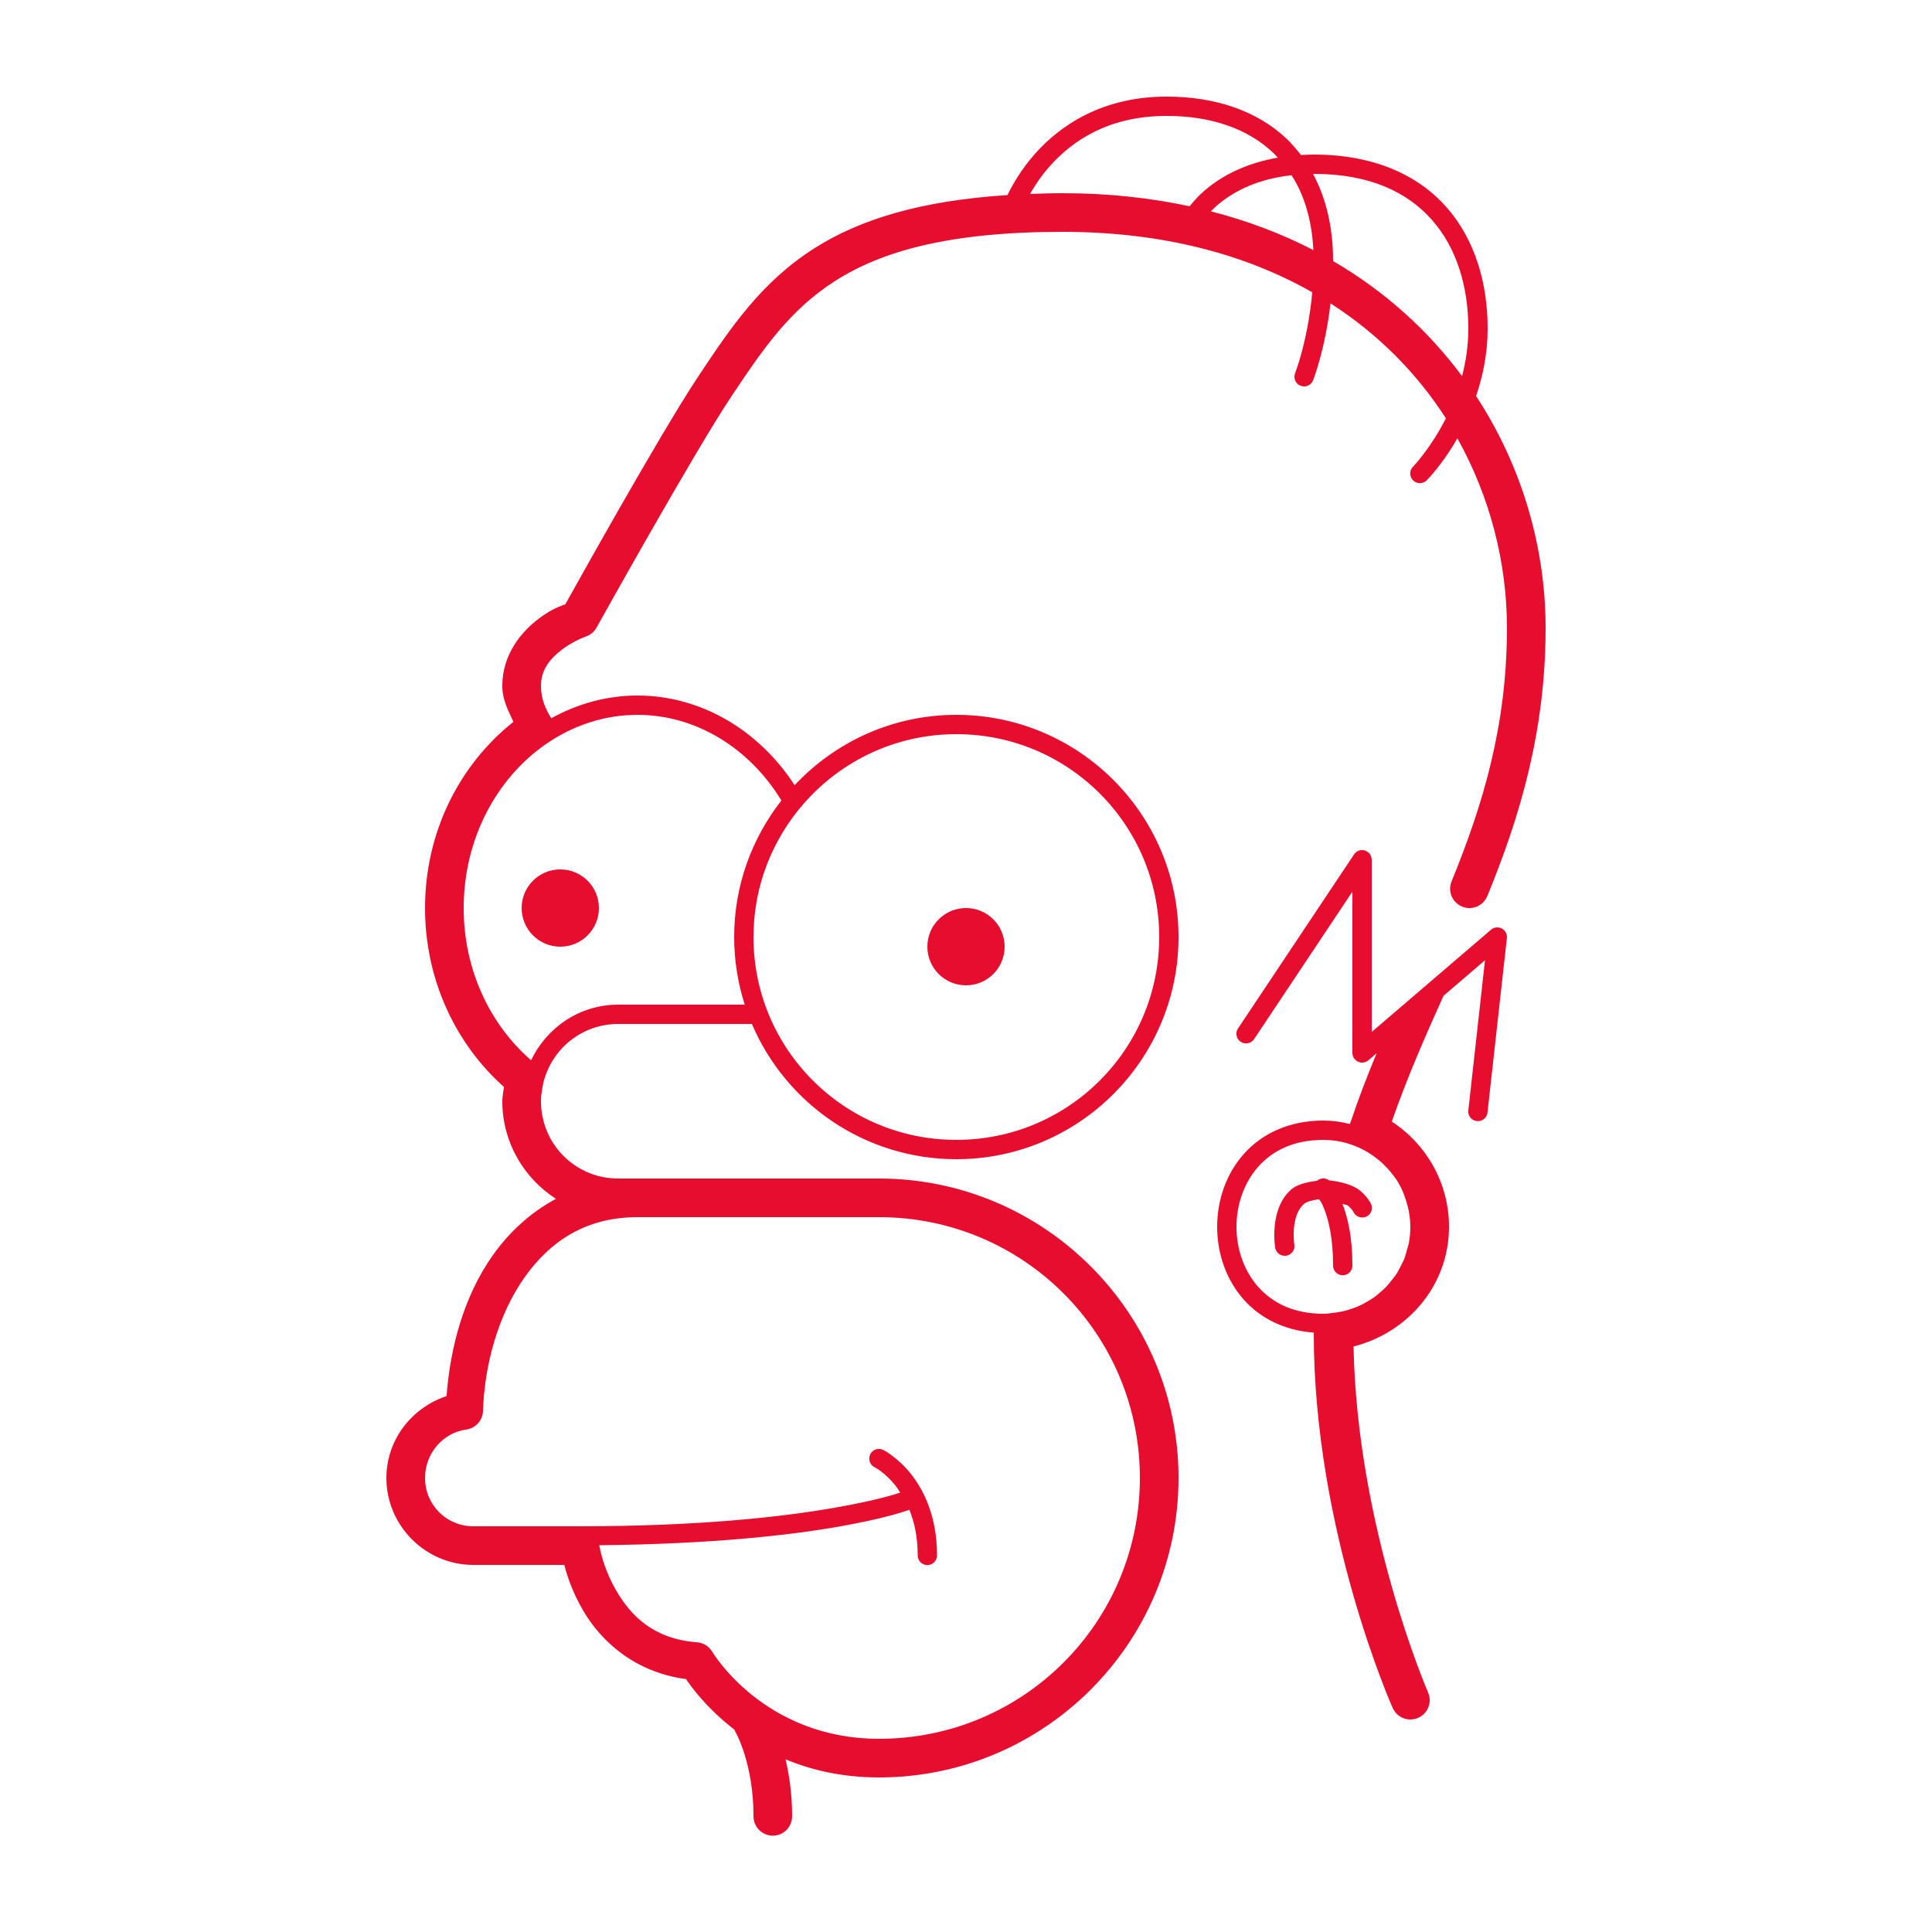 <?xml version="1.0" encoding="UTF-8"?> <svg xmlns="http://www.w3.org/2000/svg" xmlns:xlink="http://www.w3.org/1999/xlink" width="100pt" height="100pt" viewBox="0 0 100 100"> <g id="surface13915963"> <path style=" stroke:none;fill-rule:nonzero;fill:rgb(90.588%,5.098%,18.431%);fill-opacity:1;" d="M 60.383 5 C 57.062 5 54.879 6.484 53.574 7.957 C 52.871 8.75 52.426 9.527 52.145 10.098 C 47.637 10.387 44.508 11.359 42.176 12.836 C 39.379 14.605 37.785 17.02 36.168 19.445 C 34.125 22.512 29.453 30.938 29.262 31.277 C 28.98 31.387 28.582 31.5 27.898 32.012 C 27.008 32.68 26 33.852 26 35.5 C 26 36.238 26.316 36.785 26.574 37.363 C 23.812 39.555 22 43.031 22 47 C 22 50.738 23.602 54.051 26.086 56.262 C 26.055 56.504 26 56.738 26 57 C 26 59.117 27.109 60.98 28.777 62.051 C 27.445 62.766 26.336 63.793 25.488 65 C 24.004 67.113 23.305 69.73 23.113 72.262 C 21.312 72.859 20 74.52 20 76.5 C 20 78.973 22.027 81 24.5 81 L 29.207 81 C 29.367 81.617 29.641 82.43 30.184 83.363 C 31.09 84.914 32.816 86.551 35.512 86.91 C 35.723 87.23 36.539 88.391 38.008 89.523 C 38.023 89.562 38.043 89.598 38.062 89.637 C 38.062 89.637 39 91.238 39 94 C 38.996 94.359 39.184 94.695 39.496 94.879 C 39.809 95.059 40.191 95.059 40.504 94.879 C 40.816 94.695 41.004 94.359 41 94 C 41 92.867 40.852 91.879 40.66 91.062 C 41.992 91.617 43.594 92 45.5 92 C 54.047 92 61 85.047 61 76.5 C 61 67.953 54.047 61 45.5 61 L 32 61 C 31.723 61 31.453 60.973 31.191 60.922 C 29.625 60.602 28.398 59.375 28.082 57.809 C 28.027 57.547 28 57.277 28 57 C 28 56.781 28.027 56.57 28.062 56.363 C 28.078 56.281 28.09 56.199 28.109 56.117 C 28.109 56.105 28.113 56.098 28.113 56.086 C 28.527 54.316 30.102 53 32 53 L 38.918 53 C 40.668 57.113 44.75 60 49.5 60 C 55.844 60 61 54.844 61 48.5 C 61 42.156 55.844 37 49.5 37 C 46.195 37 43.227 38.406 41.129 40.641 C 39.27 37.773 36.25 36 33 36 C 31.445 36 29.918 36.41 28.535 37.176 C 28.531 37.168 28.527 37.16 28.523 37.156 C 28.211 36.668 28 36.125 28 35.5 C 28 34.648 28.492 34.07 29.102 33.613 C 29.707 33.156 30.316 32.949 30.316 32.949 C 30.555 32.871 30.754 32.707 30.875 32.488 C 30.875 32.488 35.918 23.426 37.832 20.555 C 39.449 18.129 40.855 16.043 43.25 14.527 C 45.641 13.008 49.117 12 55 12 C 60.207 12 64.504 13.184 67.922 15.129 C 67.695 17.641 67.035 19.316 67.035 19.316 C 66.969 19.48 66.996 19.668 67.105 19.809 C 67.219 19.949 67.395 20.02 67.57 19.996 C 67.75 19.969 67.898 19.852 67.965 19.688 C 67.965 19.688 68.59 18.098 68.867 15.703 C 71.379 17.316 73.367 19.363 74.84 21.652 C 74.047 23.215 73.148 24.145 73.148 24.145 C 73.016 24.273 72.965 24.457 73.008 24.633 C 73.055 24.809 73.191 24.945 73.367 24.992 C 73.543 25.035 73.727 24.984 73.855 24.855 C 73.855 24.855 74.645 24.066 75.434 22.688 C 77.137 25.742 78 29.145 78 32.5 C 78 37.547 76.758 41.648 75.133 45.621 C 74.922 46.133 75.168 46.715 75.68 46.926 C 76.188 47.137 76.773 46.891 76.984 46.379 C 78.66 42.289 80 37.875 80 32.5 C 80 28.355 78.789 24.145 76.402 20.5 C 76.75 19.473 77 18.305 77 17 C 77 14.656 76.348 12.406 74.875 10.73 C 73.402 9.059 71.109 8 68 8 C 67.77 8 67.555 8.012 67.336 8.023 C 67.109 7.727 66.867 7.445 66.602 7.188 C 65.066 5.734 62.898 5 60.383 5 Z M 60.383 6 C 62.703 6 64.594 6.668 65.91 7.918 C 65.992 7.992 66.062 8.078 66.141 8.16 C 64.531 8.438 63.363 9.055 62.566 9.684 C 62.121 10.035 61.812 10.379 61.574 10.676 C 59.543 10.242 57.355 10 55 10 C 54.414 10 53.863 10.02 53.316 10.039 C 53.562 9.609 53.871 9.129 54.32 8.621 C 55.484 7.305 57.355 6 60.383 6 Z M 68 9 C 70.891 9 72.848 9.941 74.125 11.391 C 75.402 12.844 76 14.844 76 17 C 76 17.891 75.875 18.715 75.676 19.469 C 73.957 17.148 71.727 15.102 69 13.512 C 69 13.508 69 13.504 69 13.5 C 69 11.758 68.633 10.246 67.965 9.004 C 67.977 9 67.988 9 68 9 Z M 66.852 9.07 C 67.508 10.094 67.902 11.387 67.98 12.945 C 66.367 12.109 64.594 11.434 62.672 10.938 C 62.816 10.789 62.98 10.633 63.188 10.473 C 63.949 9.871 65.117 9.262 66.852 9.07 Z M 33 37 C 35.977 37 38.77 38.68 40.445 41.434 C 38.918 43.387 38 45.836 38 48.5 C 38 49.719 38.195 50.895 38.547 52 L 32 52 C 30.008 52 28.293 53.184 27.492 54.879 C 25.387 53.059 24 50.227 24 47 C 24 43.395 25.723 40.27 28.254 38.516 C 29.688 37.523 31.328 37 33 37 Z M 49.5 38 C 55.305 38 60 42.695 60 48.5 C 60 54.305 55.305 59 49.5 59 C 43.695 59 39 54.305 39 48.5 C 39 45.82 40.012 43.383 41.66 41.527 L 41.664 41.523 C 43.586 39.367 46.379 38 49.5 38 Z M 70.484 44 C 70.324 44.004 70.172 44.09 70.086 44.223 L 64.086 53.223 C 63.98 53.371 63.969 53.562 64.047 53.727 C 64.125 53.887 64.285 53.996 64.465 54.004 C 64.645 54.016 64.816 53.93 64.918 53.777 L 70 46.152 L 70 54.5 C 70 54.695 70.113 54.871 70.293 54.953 C 70.469 55.035 70.68 55.008 70.828 54.879 L 71.254 54.516 C 70.777 55.668 70.32 56.84 69.918 58.051 C 69.895 58.09 69.879 58.133 69.863 58.18 C 69.426 58.066 68.969 58 68.5 58 C 66.707 58 65.301 58.691 64.379 59.73 C 63.453 60.77 63 62.141 63 63.5 C 63 64.859 63.453 66.23 64.379 67.27 C 65.215 68.211 66.445 68.859 68 68.977 L 68 69 C 68 79.266 72.086 88.406 72.086 88.406 C 72.23 88.734 72.539 88.957 72.895 88.996 C 73.25 89.031 73.598 88.879 73.809 88.59 C 74.02 88.301 74.059 87.922 73.914 87.594 C 73.914 87.594 70.246 79.141 70.059 69.695 C 72.871 68.977 75 66.527 75 63.5 C 75 61.223 73.82 59.215 72.039 58.055 C 72.812 55.832 73.742 53.699 74.715 51.543 L 76.863 49.703 L 76.004 57.445 C 75.973 57.629 76.043 57.812 76.191 57.926 C 76.34 58.039 76.539 58.062 76.707 57.984 C 76.875 57.906 76.988 57.742 76.996 57.555 L 77.996 48.555 C 78.02 48.352 77.914 48.156 77.73 48.059 C 77.551 47.965 77.328 47.988 77.176 48.121 L 71 53.414 L 71 44.5 C 71 44.363 70.945 44.234 70.848 44.141 C 70.75 44.047 70.621 43.996 70.484 44 Z M 29 45 C 27.895 45 27 45.895 27 47 C 27 48.105 27.895 49 29 49 C 30.105 49 31 48.105 31 47 C 31 45.895 30.105 45 29 45 Z M 50 47 C 48.895 47 48 47.895 48 49 C 48 50.105 48.895 51 50 51 C 51.105 51 52 50.105 52 49 C 52 47.895 51.105 47 50 47 Z M 68.5 59 C 69.371 59 70.18 59.258 70.867 59.684 C 70.996 59.762 71.113 59.852 71.23 59.941 C 71.34 60.027 71.445 60.109 71.551 60.207 C 71.633 60.285 71.715 60.367 71.797 60.453 C 71.902 60.566 72 60.688 72.094 60.809 C 72.148 60.883 72.207 60.953 72.262 61.031 C 72.395 61.234 72.512 61.449 72.609 61.676 C 72.641 61.746 72.664 61.82 72.691 61.895 C 72.762 62.078 72.82 62.266 72.867 62.461 C 72.883 62.535 72.902 62.609 72.918 62.684 C 72.965 62.949 73 63.219 73 63.5 C 73 63.805 72.969 64.102 72.91 64.391 C 72.895 64.469 72.863 64.543 72.844 64.621 C 72.789 64.824 72.738 65.027 72.66 65.219 C 72.621 65.305 72.57 65.387 72.531 65.473 C 72.445 65.641 72.367 65.809 72.266 65.965 C 72.203 66.055 72.129 66.137 72.062 66.227 C 71.961 66.359 71.855 66.496 71.738 66.617 C 71.652 66.707 71.555 66.785 71.465 66.867 C 71.352 66.965 71.242 67.062 71.121 67.152 C 71.004 67.23 70.883 67.301 70.762 67.371 C 70.641 67.441 70.52 67.516 70.391 67.574 C 70.262 67.633 70.133 67.68 70.004 67.727 C 69.863 67.773 69.727 67.82 69.582 67.855 C 69.441 67.891 69.293 67.914 69.148 67.934 C 68.934 67.965 68.723 68 68.5 68 C 66.957 68 65.863 67.441 65.121 66.605 C 64.383 65.77 64 64.641 64 63.5 C 64 62.359 64.383 61.23 65.121 60.395 C 65.863 59.559 66.957 59 68.5 59 Z M 68.492 60.992 C 68.375 60.996 68.258 61.039 68.168 61.117 C 67.629 61.188 67.113 61.305 66.793 61.602 C 66.395 61.969 66.188 62.441 66.078 62.879 C 65.859 63.754 66.004 64.582 66.004 64.582 C 66.035 64.758 66.156 64.906 66.324 64.969 C 66.492 65.031 66.68 65 66.816 64.887 C 66.957 64.773 67.023 64.594 66.992 64.418 C 66.992 64.418 66.891 63.746 67.047 63.121 C 67.125 62.809 67.262 62.531 67.473 62.336 C 67.637 62.184 67.938 62.121 68.27 62.074 C 68.332 62.156 68.383 62.176 68.535 62.559 C 68.758 63.121 69 64.055 69 65.5 C 68.996 65.68 69.094 65.848 69.246 65.938 C 69.402 66.031 69.598 66.031 69.754 65.938 C 69.906 65.848 70.004 65.68 70 65.5 C 70 64 69.75 62.996 69.484 62.305 C 69.547 62.348 69.699 62.352 69.75 62.391 C 69.984 62.578 70.051 62.723 70.051 62.723 C 70.129 62.891 70.289 63.004 70.473 63.016 C 70.656 63.031 70.832 62.945 70.93 62.789 C 71.027 62.633 71.035 62.438 70.945 62.277 C 70.945 62.277 70.766 61.922 70.375 61.609 C 70.047 61.348 69.457 61.168 68.793 61.094 C 68.707 61.031 68.602 60.996 68.492 60.992 Z M 33 63 L 45.5 63 C 52.969 63 59 69.031 59 76.5 C 59 83.969 52.969 90 45.5 90 C 39.512 90 36.859 85.484 36.859 85.484 C 36.691 85.207 36.398 85.027 36.074 85.004 C 33.824 84.836 32.652 83.621 31.91 82.352 C 31.227 81.184 31.047 80.152 31.02 79.98 C 36.719 79.926 40.805 79.477 43.449 79.012 C 45.59 78.629 46.594 78.312 47.07 78.148 C 47.32 78.77 47.5 79.531 47.5 80.5 C 47.496 80.68 47.594 80.848 47.746 80.938 C 47.902 81.031 48.098 81.031 48.254 80.938 C 48.406 80.848 48.504 80.68 48.5 80.5 C 48.5 78.516 47.828 77.141 47.141 76.281 C 46.453 75.422 45.723 75.051 45.723 75.051 C 45.648 75.016 45.566 74.996 45.48 74.996 C 45.25 75 45.055 75.164 45.004 75.391 C 44.957 75.617 45.066 75.848 45.277 75.949 C 45.277 75.949 45.797 76.203 46.359 76.906 C 46.441 77.008 46.516 77.137 46.594 77.258 C 46.074 77.426 45.168 77.691 43.273 78.027 C 40.531 78.512 36.223 79 30 79 L 24.5 79 C 23.109 79 22 77.891 22 76.5 C 22 75.219 22.934 74.156 24.137 73.992 C 24.621 73.922 24.984 73.52 25 73.031 C 25.074 70.637 25.793 68.051 27.129 66.148 C 28.465 64.246 30.324 63 33 63 Z M 33 63 "></path> </g> </svg> 